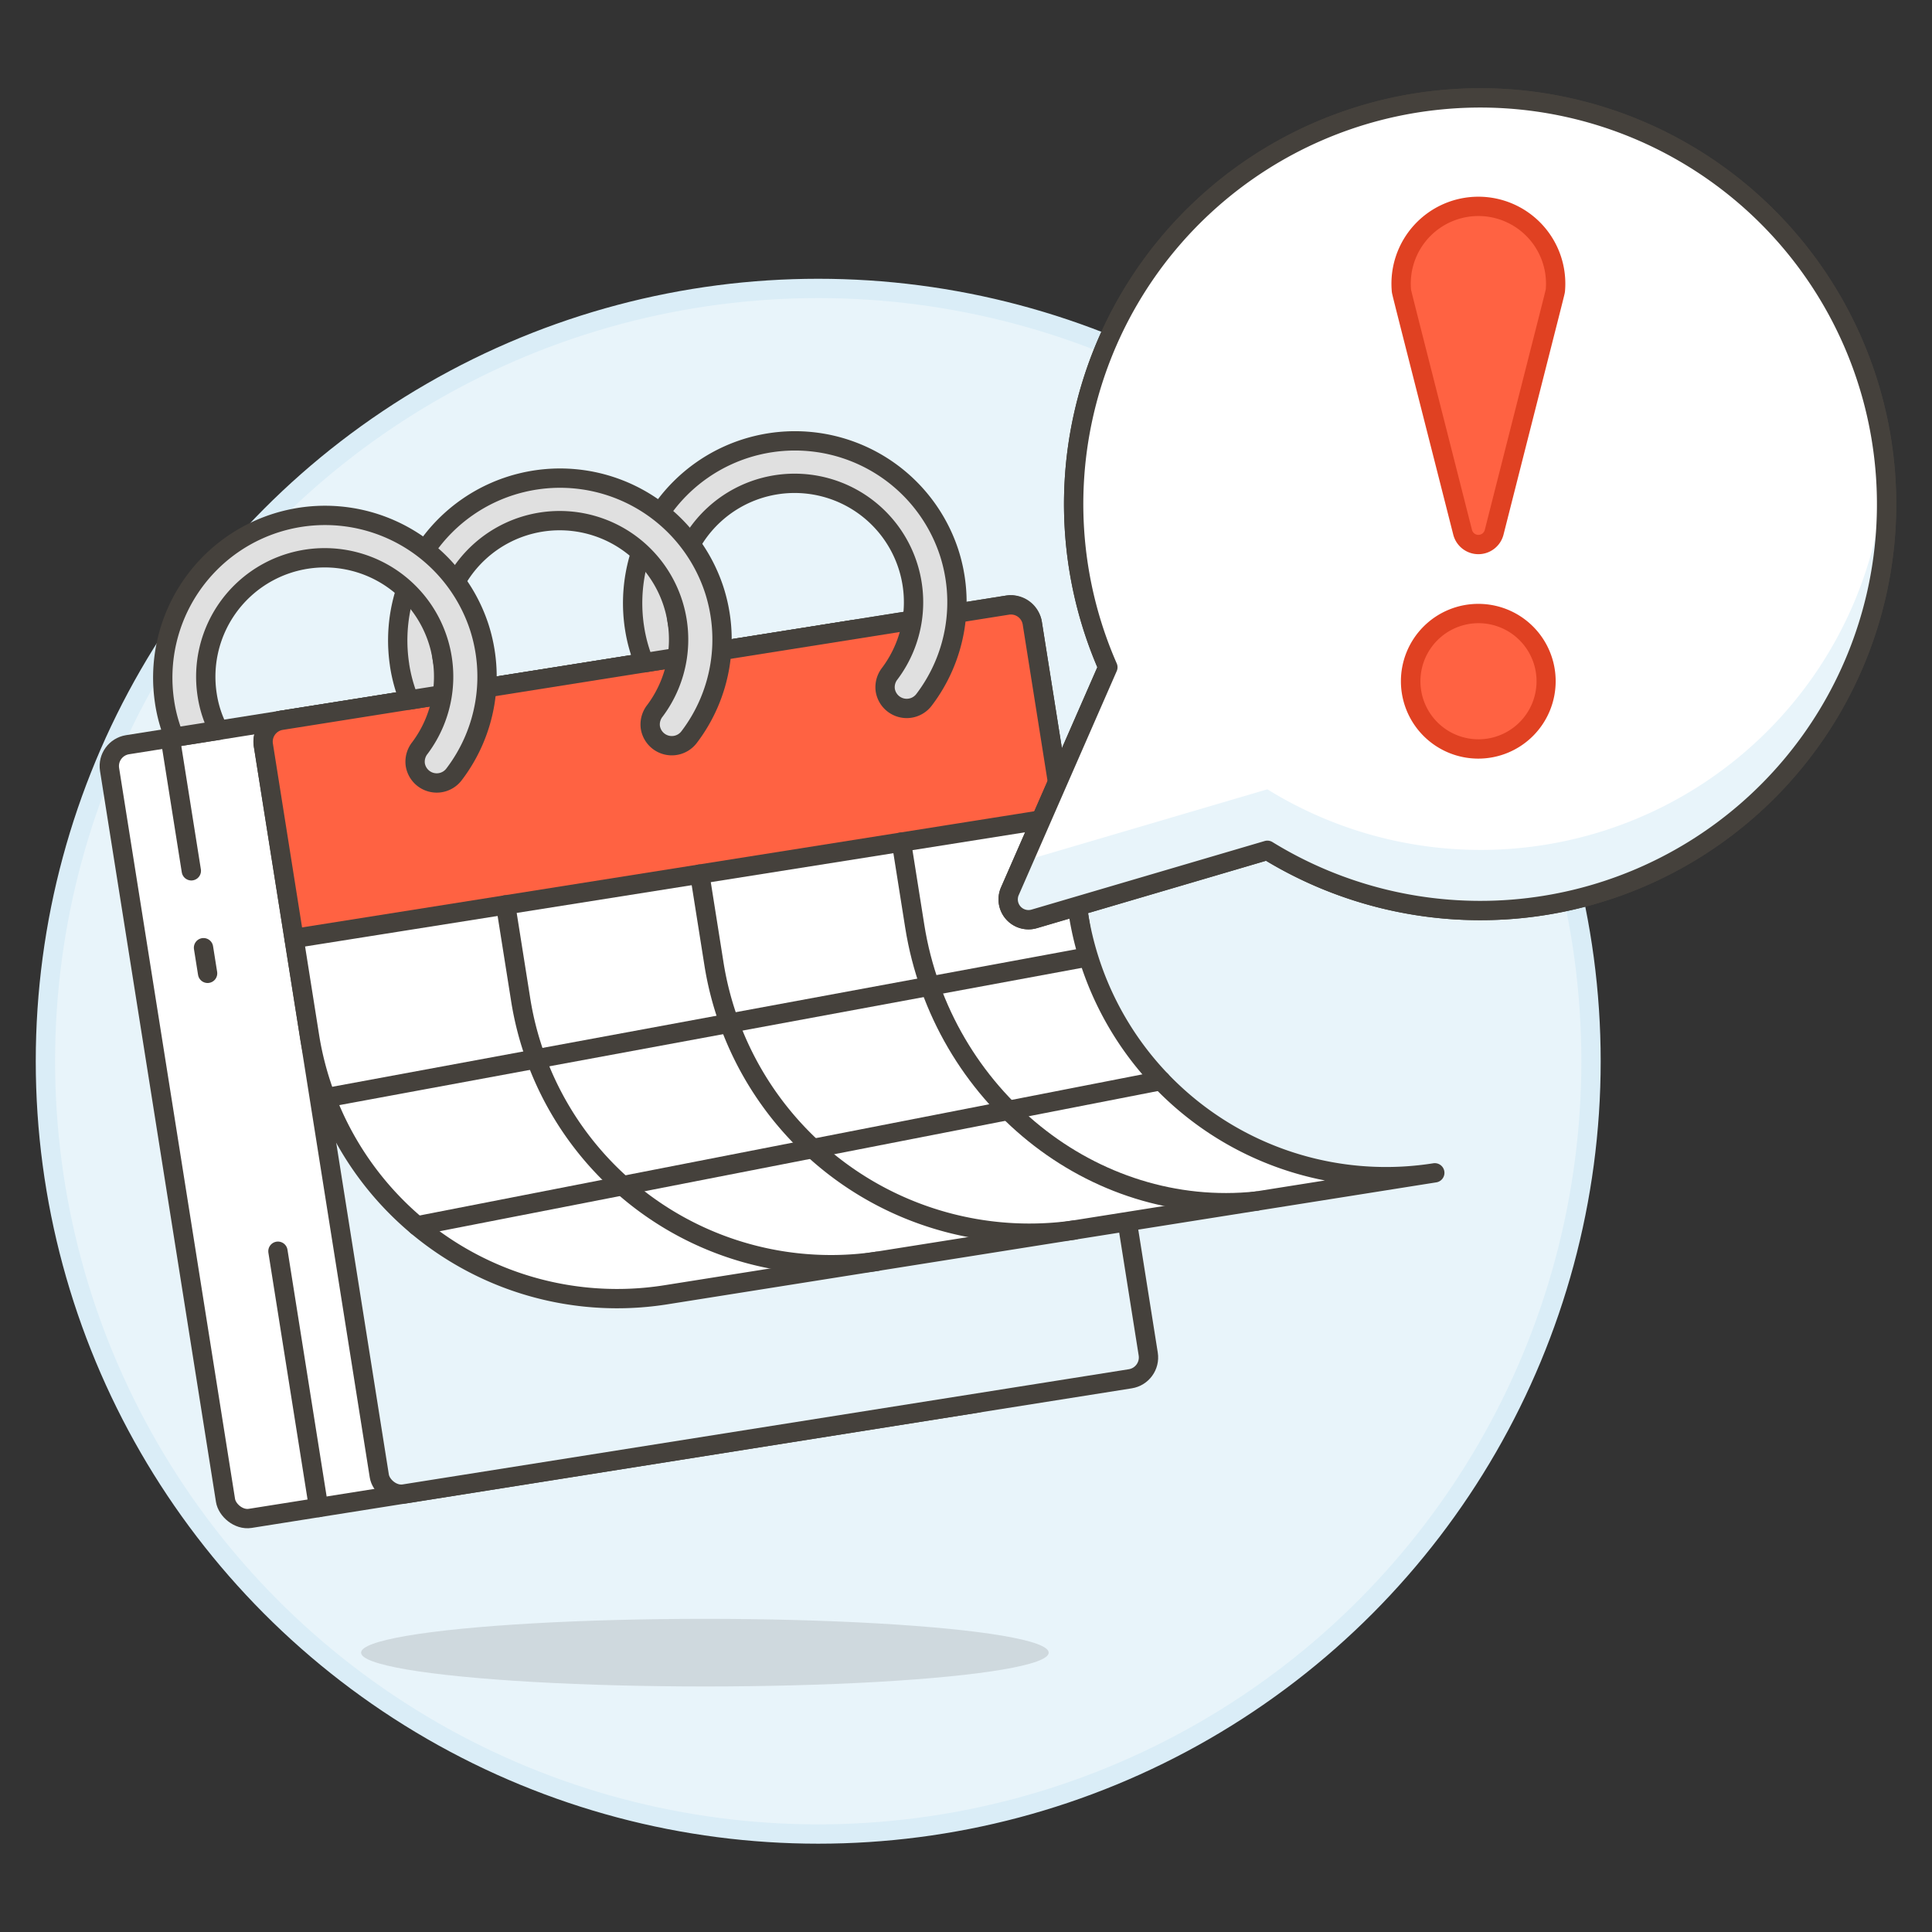<svg xmlns="http://www.w3.org/2000/svg" viewBox="0 0 100 100"><rect x="0" y="0" width="100" height="100" fill="#333333" stroke="none"/><g class="nc-icon-wrapper"><defs/><circle class="a" cx="42.351" cy="54.929" r="40" fill="#e8f4fa" stroke="#daedf7" stroke-miterlimit="10"/><rect class="b" x="8.423" y="35.315" width="40.297" height="40.545" rx="1.119" ry="1.119" transform="rotate(-9.013 28.57 55.59)" style="" fill="#f7e5c6"/><rect class="c" x="8.423" y="35.315" width="40.297" height="40.545" rx="1.119" ry="1.119" transform="rotate(-9.013 28.57 55.59)" fill="#fff" stroke="#45413c" stroke-linecap="round" stroke-linejoin="round"/><path class="d" d="M9.903 45.073l-1.091-6.878" stroke="#45413c" stroke-linecap="round" stroke-linejoin="round" fill="none"/><path class="d" d="M10.745 50.38l-.211-1.327" stroke="#45413c" stroke-linecap="round" stroke-linejoin="round" fill="none"/><rect class="e" x="16.383" y="34.052" width="40.297" height="40.545" rx="1.119" ry="1.119" transform="rotate(-9.013 36.533 54.322)" style="" fill="#e8f4fa"/><rect class="d" x="16.383" y="34.052" width="40.297" height="40.545" rx="1.119" ry="1.119" transform="rotate(-9.013 36.533 54.322)" stroke="#45413c" stroke-linecap="round" stroke-linejoin="round" fill="none"/><path class="d" d="M16.491 78.029l-2.105-13.266" stroke="#45413c" stroke-linecap="round" stroke-linejoin="round" fill="none"/><path class="f" d="M55.819 47.31a16.119 16.119 0 0 0 18.445 13.395l-39.8 6.313a16.119 16.119 0 0 1-18.445-13.4l-2.388-15.054a1.118 1.118 0 0 1 .93-1.28l37.588-5.963a1.119 1.119 0 0 1 1.281.93z" style="" fill="#fff"/><path class="g" d="M55.018 42.262l-39.8 6.313-1.587-10.011a1.118 1.118 0 0 1 .93-1.28l37.588-5.963a1.119 1.119 0 0 1 1.281.93z" style="" fill="#ff6242"/><path class="d" d="M55.819 47.31a16.119 16.119 0 0 0 18.445 13.395l-39.8 6.313a16.119 16.119 0 0 1-18.445-13.4l-2.388-15.054a1.118 1.118 0 0 1 .93-1.28l37.588-5.963a1.119 1.119 0 0 1 1.281.93z" stroke="#45413c" stroke-linecap="round" stroke-linejoin="round" fill="none"/><path class="h" d="M32.841 32.48a7.99 7.99 0 0 0 .5 1.824l2.3-.365a5.785 5.785 0 0 1-.593-1.81 6.156 6.156 0 1 1 11.011 2.731 1.137 1.137 0 0 0-.237.865 1.124 1.124 0 0 0 2.015.485 8.344 8.344 0 0 0 1.284-7.627 8.4 8.4 0 0 0-16.28 3.9z" stroke="#45413c" stroke-linecap="round" stroke-linejoin="round" fill="#e0e0e0"/><path class="h" d="M20.68 34.409a7.99 7.99 0 0 0 .5 1.824l2.3-.365a5.785 5.785 0 0 1-.593-1.81A6.156 6.156 0 1 1 33.9 36.789a1.137 1.137 0 0 0-.237.865 1.124 1.124 0 0 0 2.015.485 8.344 8.344 0 0 0 1.284-7.627 8.4 8.4 0 0 0-16.28 3.9z" stroke="#45413c" stroke-linecap="round" stroke-linejoin="round" fill="#e0e0e0"/><path class="h" d="M8.519 36.338a7.99 7.99 0 0 0 .5 1.824l2.3-.365a5.793 5.793 0 0 1-.593-1.81 6.156 6.156 0 1 1 11.007 2.731 1.137 1.137 0 0 0-.237.865 1.124 1.124 0 0 0 2.015.485 8.344 8.344 0 0 0 1.289-7.627 8.4 8.4 0 0 0-16.28 3.9z" stroke="#45413c" stroke-linecap="round" stroke-linejoin="round" fill="#e0e0e0"/><path class="d" d="M15.219 48.575l39.799-6.313" stroke="#45413c" stroke-linecap="round" stroke-linejoin="round" fill="none"/><path class="d" d="M26.172 46.837l.769 4.849a16.263 16.263 0 0 0 18.445 13.6" stroke="#45413c" stroke-linecap="round" stroke-linejoin="round" fill="none"/><path class="d" d="M36.218 45.244l.733 4.623a16.535 16.535 0 0 0 18.65 13.8" stroke="#45413c" stroke-linecap="round" stroke-linejoin="round" fill="none"/><path class="d" d="M46.657 43.588l.69 4.351c1.392 8.774 9.219 15.125 17.7 14.228" stroke="#45413c" stroke-linecap="round" stroke-linejoin="round" fill="none"/><path class="d" d="M16.867 56.821l39.308-7.267" stroke="#45413c" stroke-linecap="round" stroke-linejoin="round" fill="none"/><path class="d" d="M21.582 63.449l38.51-7.519" stroke="#45413c" stroke-linecap="round" stroke-linejoin="round" fill="none"/><ellipse class="i" cx="36.485" cy="85.541" rx="17.795" ry="1.75" fill="#45413c" opacity="0.15"/><g><path class="f" d="M74.613 5.163a21.023 21.023 0 0 0-17.27 29.374L52.271 46.13a1.052 1.052 0 0 0 1.261 1.431l12.068-3.55a21.031 21.031 0 1 0 9.01-38.848z" style="" fill="#fff"/><path class="e" d="M52.951 44.576L65.6 40.855a20.988 20.988 0 0 0 31.98-16.468 21.578 21.578 0 0 1-.028 3.767A21.008 21.008 0 0 1 65.6 44.011l-12.071 3.55a1.052 1.052 0 0 1-1.261-1.431z" style="" fill="#e8f4fa"/><path class="d" d="M74.613 5.163a21.023 21.023 0 0 0-17.27 29.374L52.271 46.13a1.052 1.052 0 0 0 1.261 1.431l12.068-3.55a21.031 21.031 0 1 0 9.01-38.848z" stroke="#45413c" stroke-linecap="round" stroke-linejoin="round" fill="none"/><path class="j" d="M77.337 27.55a.842.842 0 0 1-1.632 0c-3.3-12.989-3.158-12.4-3.17-12.534a4 4 0 1 1 7.972 0c-.013.13.126-.459-3.17 12.534z" stroke="#45413c" stroke-linecap="round" stroke-linejoin="round" fill="#ff6242"/><path class="g" d="M76.521 38.766a3.505 3.505 0 1 1 3.5-3.507 3.509 3.509 0 0 1-3.5 3.507z" style="" fill="#ff6242"/><path class="k" d="M76.521 32.256a3.005 3.005 0 1 1-3 3 3.008 3.008 0 0 1 3-3m0-1a4.005 4.005 0 1 0 4 4 4 4 0 0 0-4-4z" style="" fill="#45413c"/><g><path class="f" d="M74.613 5.163a21.023 21.023 0 0 0-17.27 29.374L52.271 46.13a1.052 1.052 0 0 0 1.261 1.431l12.068-3.55a21.031 21.031 0 1 0 9.01-38.848z" style="" fill="#fff"/><path class="e" d="M52.951 44.576L65.6 40.855a20.988 20.988 0 0 0 31.98-16.468 21.578 21.578 0 0 1-.028 3.767A21.008 21.008 0 0 1 65.6 44.011l-12.071 3.55a1.052 1.052 0 0 1-1.261-1.431z" style="" fill="#e8f4fa"/><path class="d" d="M74.613 5.163a21.023 21.023 0 0 0-17.27 29.374L52.271 46.13a1.052 1.052 0 0 0 1.261 1.431l12.068-3.55a21.031 21.031 0 1 0 9.01-38.848z" stroke="#45413c" stroke-linecap="round" stroke-linejoin="round" fill="none"/><path class="l" d="M77.337 27.55a.842.842 0 0 1-1.632 0c-3.3-12.989-3.158-12.4-3.17-12.534a4 4 0 1 1 7.972 0c-.013.13.126-.459-3.17 12.534z" stroke-linecap="round" stroke-linejoin="round" fill="#ff6242" stroke="#e04122"/><path class="g" d="M76.521 38.766a3.505 3.505 0 1 1 3.5-3.507 3.509 3.509 0 0 1-3.5 3.507z" style="" fill="#ff6242"/><path class="m" d="M76.521 32.256a3.005 3.005 0 1 1-3 3 3.008 3.008 0 0 1 3-3m0-1a4.005 4.005 0 1 0 4 4 4 4 0 0 0-4-4z" style="" fill="#e04122"/></g></g></g></svg>